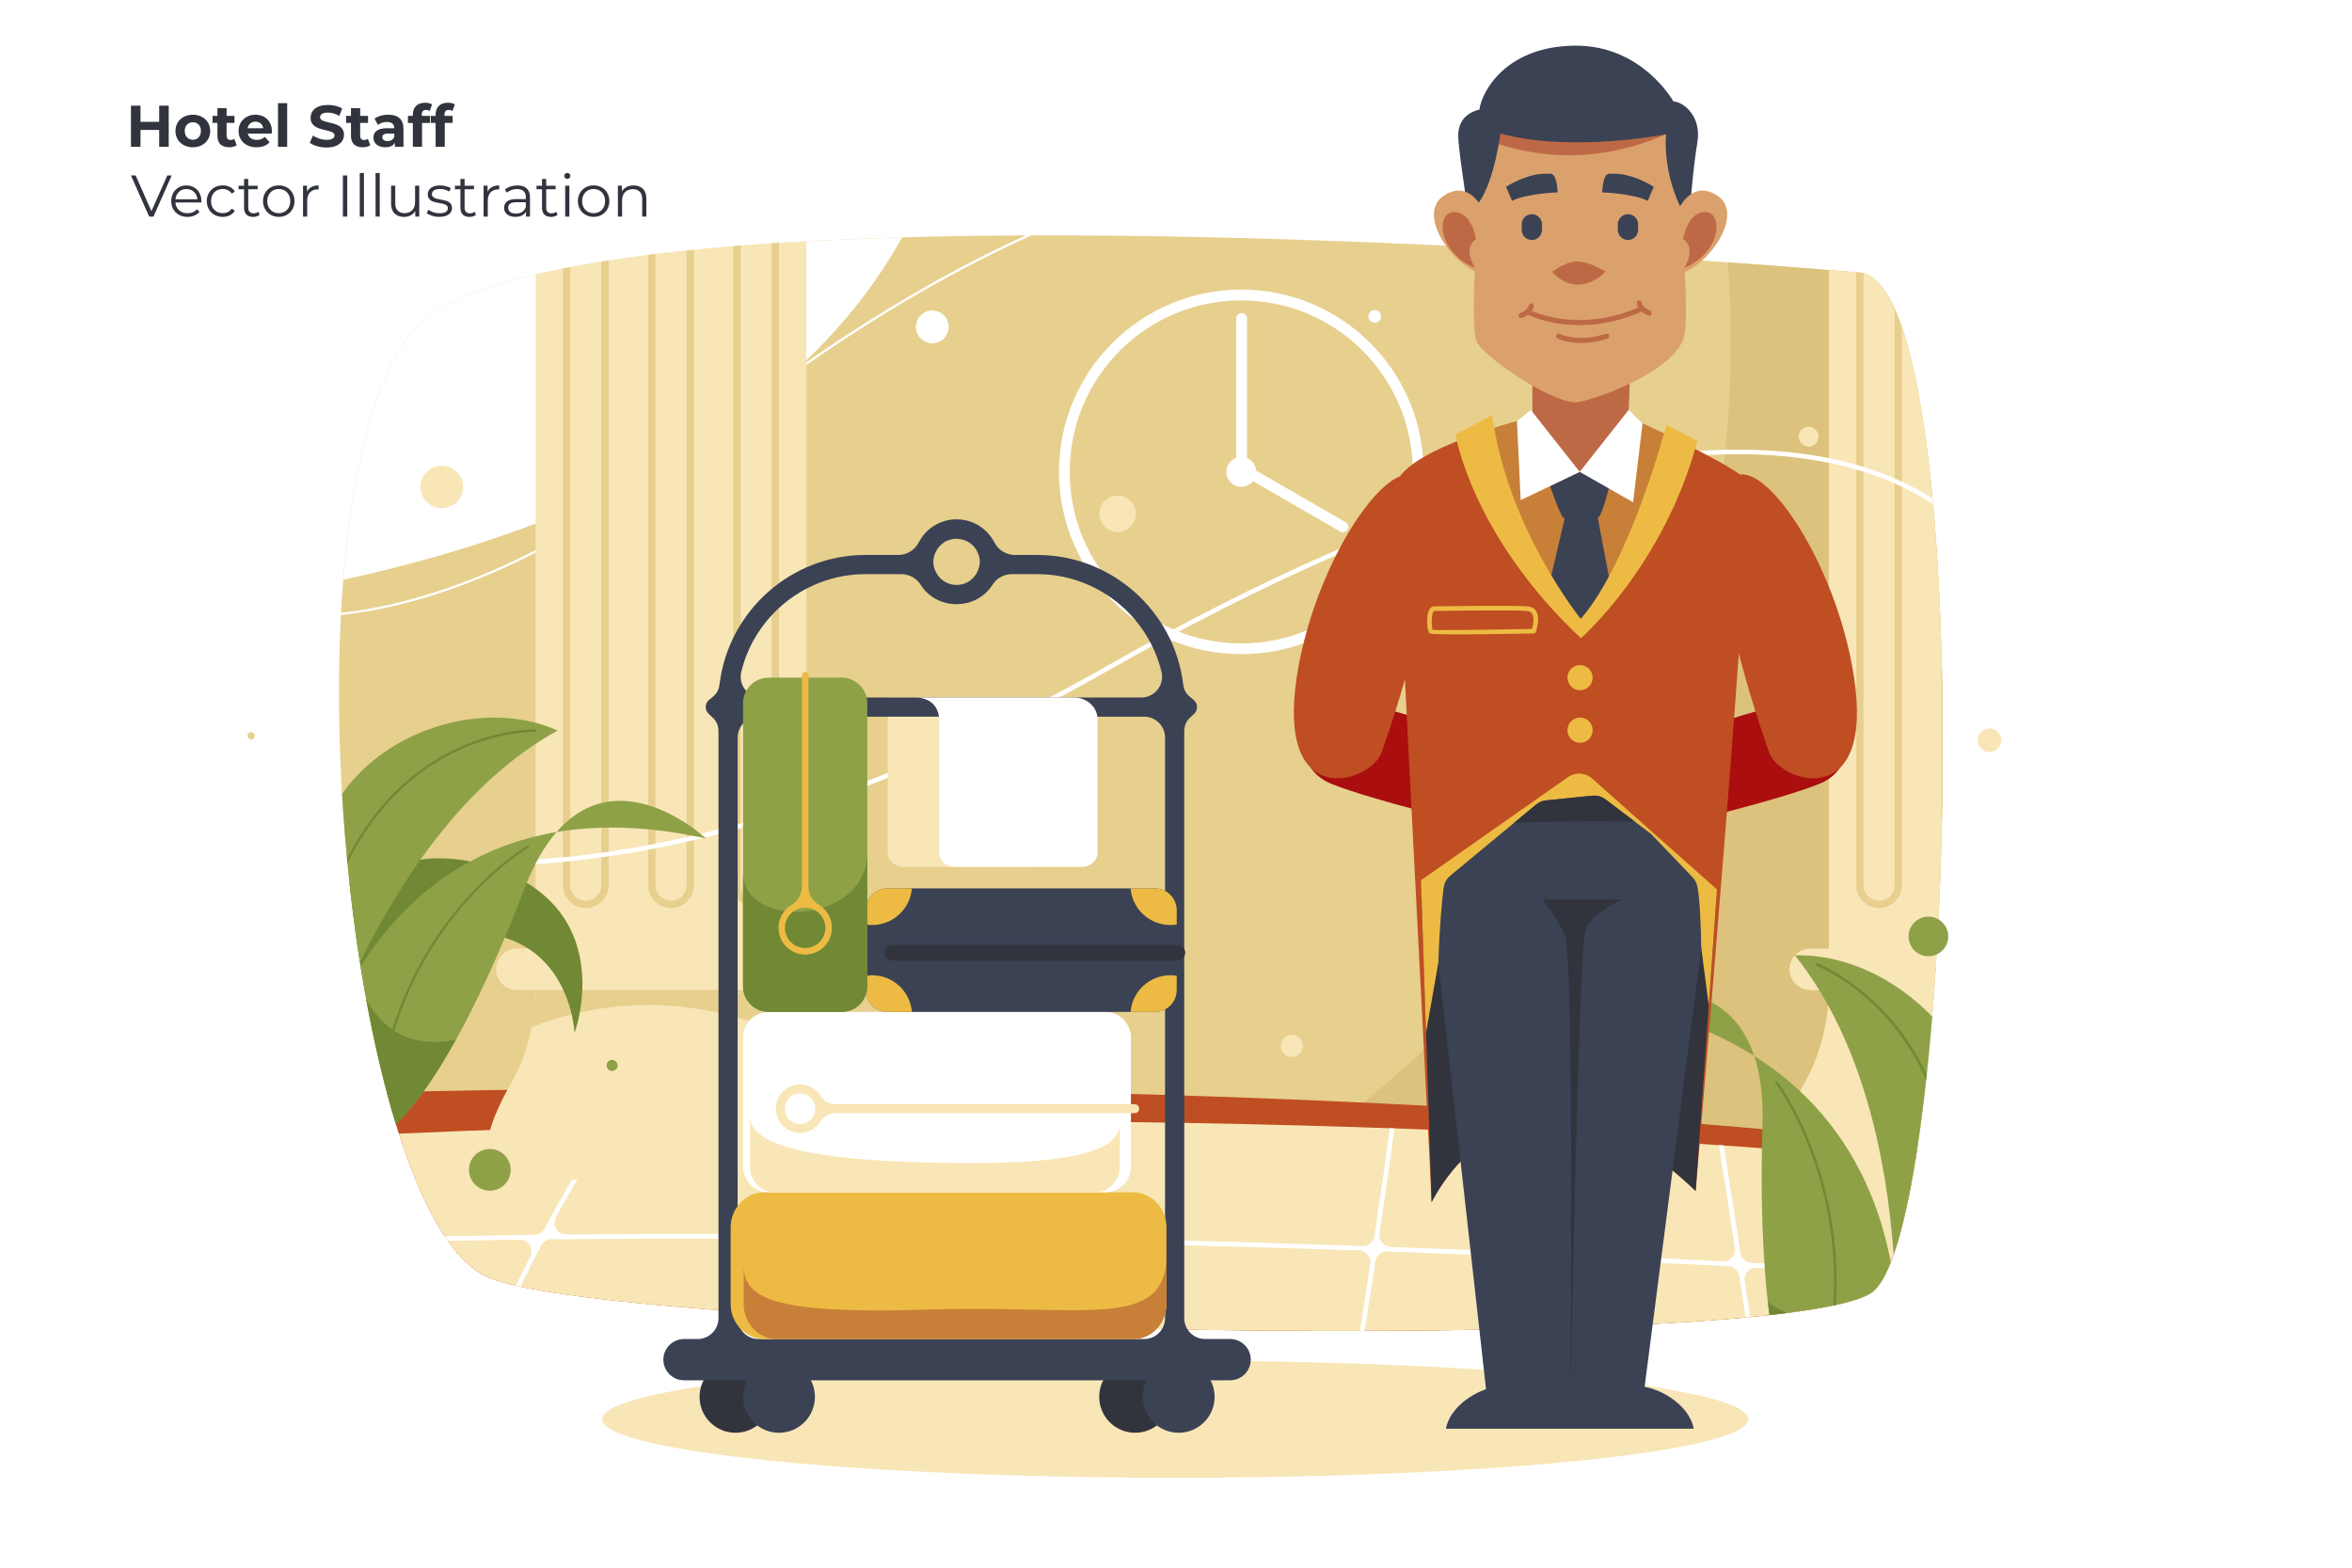 <?xml version="1.0" encoding="utf-8"?>
<!-- Generator: Adobe Illustrator 26.0.1, SVG Export Plug-In . SVG Version: 6.00 Build 0)  -->
<svg version="1.0" id="Layer_1" xmlns="http://www.w3.org/2000/svg" xmlns:xlink="http://www.w3.org/1999/xlink" x="0px" y="0px"
	 viewBox="0 0 750 500" enable-background="new 0 0 750 500" xml:space="preserve">
<rect y="0" fill-rule="evenodd" clip-rule="evenodd" fill="#FFFFFF" width="750" height="500"/>
<g>
	<path fill-rule="evenodd" clip-rule="evenodd" fill="#E7CF8E" d="M593.58,87c0,0-421.91-37.45-463.47,20.33
		c-41.57,57.78-19.42,282.77,26.27,300.39c45.69,17.62,413.78,24.74,440.68,4.34C623.95,391.66,631.12,93.31,593.58,87z"/>
	<path fill-rule="evenodd" clip-rule="evenodd" fill="#FFFFFF" d="M397.63,146.09c1.62,0.66,2.79,2.19,2.94,4.01l28.51,16.46
		c0.82,0.47,1.1,1.52,0.63,2.34c-0.47,0.82-1.52,1.1-2.34,0.63l-27.81-16.06c-0.87,1.1-2.22,1.8-3.74,1.8
		c-2.64,0-4.77-2.14-4.77-4.77c0-2.06,1.31-3.82,3.14-4.48v-44.44c0-0.95,0.77-1.72,1.72-1.72c0.95,0,1.72,0.77,1.72,1.72V146.09
		L397.63,146.09z M395.82,92.36c-16.05,0-30.59,6.51-41.11,17.03c-10.52,10.52-17.03,25.06-17.03,41.11
		c0,16.05,6.51,30.59,17.03,41.11c10.52,10.52,25.06,17.03,41.11,17.03c16.06,0,30.59-6.51,41.11-17.03
		c10.52-10.52,17.03-25.06,17.03-41.11c0-16.06-6.51-30.59-17.03-41.11C426.41,98.87,411.87,92.36,395.82,92.36L395.82,92.36z
		 M434.49,111.83c-9.9-9.9-23.57-16.02-38.68-16.02c-15.1,0-28.78,6.12-38.68,16.02c-9.9,9.9-16.02,23.57-16.02,38.68
		c0,15.1,6.12,28.78,16.02,38.68c9.9,9.9,23.57,16.02,38.68,16.02c15.1,0,28.78-6.12,38.68-16.02c9.9-9.9,16.02-23.57,16.02-38.68
		C450.51,135.4,444.39,121.73,434.49,111.83z"/>
	<path fill-rule="evenodd" clip-rule="evenodd" fill="#FFFFFF" d="M328.88,75.08c-0.59,0-1.19,0-1.78,0
		c-26.39,12.02-61.42,31.84-101.63,64.25c-51.31,41.35-91.65,53.37-116.71,56.11l-0.04,0.73c25.19-2.74,65.72-14.78,117.21-56.27
		C266.86,106.92,302.38,87,328.88,75.08z"/>
	<path fill-rule="evenodd" clip-rule="evenodd" fill="#FFFFFF" d="M287.65,75.7c-77.07,2.21-142.43,10.62-157.54,31.62
		c-11.4,15.85-18,44.29-20.64,77.58C220.08,160.88,267.42,112.45,287.65,75.7z"/>
	<path fill-rule="evenodd" clip-rule="evenodd" fill="#DCC27C" d="M593.58,87c0,0-16.23-1.44-42.57-3.31
		c7.06,98.51-22.31,251.41-240.81,338.58c121.11,4.53,270.11,2.5,286.86-10.21C623.95,391.66,631.12,93.31,593.58,87z"/>
	<g>
		<path fill-rule="evenodd" clip-rule="evenodd" fill="#BF4E22" d="M123.33,348.35c8.33,31.29,19.68,54.22,33.05,59.37
			c45.69,17.62,413.78,24.74,440.68,4.34c5.86-4.45,10.78-22.09,14.51-47.03C412.92,343.14,186.91,346.76,123.33,348.35z"/>
		<path fill-rule="evenodd" clip-rule="evenodd" fill="#F8E6B7" d="M127.18,361.57c7.85,24.43,17.79,41.76,29.19,46.16
			c45.69,17.62,413.78,24.74,440.68,4.34c5.44-4.13,10.07-19.64,13.69-41.79C417.71,352.33,221.11,357.39,127.18,361.57z"/>
		<path fill-rule="evenodd" clip-rule="evenodd" fill="#FFFFFF" d="M141.83,394.31c0.33,0.5,0.66,0.98,1,1.45
			c6.85-0.13,14.46-0.26,22.83-0.37c1.35-0.02,2.52,0.62,3.23,1.76c0.71,1.14,0.77,2.47,0.16,3.68c-1.64,3.24-3.17,6.34-4.56,9.21
			c0.47,0.11,0.98,0.21,1.48,0.32c1.94-4,4.15-8.44,6.53-13.06c0.65-1.26,1.87-2.01,3.29-2.03c32.61-0.35,75.11-0.41,126.66,0.33
			c1.3,0.02,2.4,0.63,3.1,1.73c0.7,1.09,0.8,2.35,0.27,3.54c-3.21,7.26-6.2,14.38-8.85,20.87l1.56,0.07
			c3.02-7.4,6.48-15.59,10.19-23.85c0.63-1.4,1.95-2.24,3.48-2.21c36.22,0.58,76.7,1.55,121.17,3.08c1.11,0.04,2.05,0.5,2.76,1.35
			c0.71,0.85,0.99,1.86,0.82,2.96c-1.1,7.28-2.22,14.55-3.27,21.31l1.49,0c1.09-7.02,2.25-14.58,3.39-22.11
			c0.29-1.89,1.93-3.25,3.84-3.19c34,1.22,70.27,2.76,108.69,4.7c1.8,0.09,3.25,1.4,3.52,3.18c0.7,4.56,1.37,8.98,2.01,13.17
			c0.5-0.05,0.97-0.1,1.47-0.14c-0.56-3.65-1.14-7.47-1.75-11.42c-0.18-1.15,0.14-2.22,0.93-3.08c0.78-0.86,1.81-1.29,2.97-1.23
			c13.38,0.69,27.02,1.43,40.9,2.22c0.23-0.46,0.47-0.94,0.7-1.44c-14.74-0.84-29.2-1.62-43.37-2.35c-1.79-0.09-3.24-1.4-3.51-3.18
			c-1.73-11.28-3.56-23.13-5.28-34.24l-1.51-0.11c1.63,10.51,3.38,21.83,5.05,32.74c0.18,1.15-0.14,2.22-0.92,3.08
			c-0.78,0.87-1.81,1.29-2.97,1.23c-37.37-1.88-72.69-3.38-105.86-4.57c-1.11-0.04-2.04-0.5-2.75-1.35
			c-0.71-0.85-0.99-1.86-0.82-2.95c1.91-12.82,3.65-24.94,4.74-33.52l-1.48-0.05c-1.11,8.79-2.91,21.25-4.86,34.37
			c-0.28,1.89-1.92,3.26-3.84,3.19c-43.27-1.5-82.78-2.47-118.28-3.06c-1.31-0.02-2.43-0.65-3.12-1.77
			c-0.69-1.11-0.77-2.39-0.21-3.58c5.42-11.5,11.19-22.62,16.79-31.38l-1.74-0.01c-6.07,9.63-12.31,21.92-18.08,34.4
			c-0.64,1.38-1.94,2.2-3.46,2.18c-50.77-0.76-92.93-0.75-125.72-0.44c-1.37,0.01-2.55-0.65-3.25-1.82
			c-0.7-1.17-0.73-2.53-0.08-3.73c5.77-10.56,12.18-21.19,18.32-29.07l-0.08,0c-1.19,0.03-2.21,0.56-2.92,1.52
			c-6.48,8.8-13.14,20.26-18.96,31.21c-0.66,1.24-1.86,1.97-3.27,1.99C159.74,393.99,150.2,394.14,141.83,394.31z"/>
		<g>
			<g>
				<path fill-rule="evenodd" clip-rule="evenodd" fill="#F8E6B7" d="M583.18,365.01V86.13c6.71,0.55,10.4,0.87,10.4,0.87
					c28.8,4.84,31.28,181.61,18.73,272.84C602.94,360.71,593.05,362.31,583.18,365.01z"/>
				<path fill-rule="evenodd" clip-rule="evenodd" fill="#E7CF8E" d="M594.25,87.2v195.14c0,1.36,0.56,2.6,1.45,3.49
					c0.9,0.89,2.13,1.45,3.49,1.45c1.36,0,2.6-0.56,3.49-1.45c0.89-0.9,1.45-2.13,1.45-3.49V98.42c0.81,1.8,1.59,3.8,2.34,5.97
					v177.94c0,2-0.82,3.82-2.14,5.14l-0.01,0c-1.32,1.32-3.14,2.14-5.14,2.14c-2,0-3.82-0.82-5.14-2.14l0,0
					c-1.32-1.32-2.14-3.14-2.14-5.14V86.86c1.06,0.09,1.66,0.14,1.66,0.14C593.81,87.04,594.03,87.14,594.25,87.2L594.25,87.2z
					 M619.08,268.26c0.54-20.24,0.57-40.85,0-60.58V268.26z"/>
				<path fill-rule="evenodd" clip-rule="evenodd" fill="#F8E6B7" d="M609.49,377.44c-23.89-1.43-41.29-5.8-41.29-10.97
					c0,0-2.19-4.65,7.37-21.35c5.95-10.4,7.44-22.04,7.72-29.34h-6.06c-3.64,0-6.62-2.98-6.62-6.63c0-3.64,2.98-6.62,6.62-6.62
					h40.41C615.95,331.33,613.18,357.68,609.49,377.44z"/>
			</g>
			<g>
				<path fill-rule="evenodd" clip-rule="evenodd" fill="#F8E6B7" d="M170.78,365.01V87.57c22.75-5.44,52.76-8.78,86.37-10.62
					v285.42C257.15,362.37,213.89,353.21,170.78,365.01z"/>
				<path fill-rule="evenodd" clip-rule="evenodd" fill="#E7CF8E" d="M181.86,85.18v197.16c0,1.36,0.56,2.6,1.45,3.49
					c0.9,0.89,2.13,1.45,3.49,1.45c1.36,0,2.6-0.56,3.49-1.45c0.9-0.9,1.45-2.13,1.45-3.49V83.44c0.78-0.13,1.55-0.25,2.34-0.38
					v199.27c0,2-0.82,3.82-2.14,5.14l-0.01,0c-1.32,1.32-3.14,2.14-5.14,2.14s-3.82-0.82-5.14-2.14l0,0
					c-1.32-1.32-2.14-3.14-2.14-5.14V85.65C180.3,85.49,181.06,85.33,181.86,85.18L181.86,85.18z M248.41,77.47
					c-0.78,0.05-1.56,0.1-2.34,0.15v204.72c0,1.36-0.56,2.6-1.45,3.49c-0.9,0.89-2.13,1.45-3.49,1.45c-1.36,0-2.6-0.56-3.49-1.45
					c-0.89-0.9-1.45-2.13-1.45-3.49v-204c-0.79,0.06-1.56,0.13-2.34,0.19v203.81c0,2,0.82,3.82,2.14,5.14l0.01,0
					c1.32,1.32,3.14,2.14,5.14,2.14c2,0,3.82-0.82,5.14-2.14l0,0c1.32-1.32,2.14-3.14,2.14-5.14V77.47L248.41,77.47z M221.25,79.66
					c-0.78,0.08-1.56,0.16-2.34,0.24v202.44c0,1.36-0.56,2.6-1.45,3.49c-0.9,0.89-2.13,1.45-3.49,1.45c-1.36,0-2.6-0.56-3.49-1.45
					c-0.89-0.9-1.45-2.13-1.45-3.49V81.02c-0.78,0.1-1.56,0.19-2.34,0.29v201.03c0,2,0.82,3.82,2.14,5.14l0,0
					c1.32,1.32,3.14,2.14,5.14,2.14c2,0,3.82-0.82,5.14-2.14l0,0c1.32-1.32,2.14-3.14,2.14-5.14V79.66z"/>
				<path fill-rule="evenodd" clip-rule="evenodd" fill="#F8E6B7" d="M257.04,315.77c0.28,7.3,1.77,18.94,7.72,29.34
					c9.56,16.7,7.37,21.35,7.37,21.35h0c0,6.33-26.04,11.47-58.16,11.47c-32.12,0-58.16-5.13-58.16-11.47c0,0-2.19-4.65,7.37-21.35
					c5.95-10.4,7.44-22.04,7.72-29.34h-6.06c-3.64,0-6.62-2.98-6.62-6.63c0-3.64,2.98-6.62,6.62-6.62h96.1
					c3.64,0,6.62,2.98,6.62,6.62c0,3.64-2.98,6.63-6.62,6.63H257.04z"/>
				<path fill-rule="evenodd" clip-rule="evenodd" fill="#F8E6B7" d="M170.78,327.1v-11.33h86.37v17.58
					C239.18,323.72,207,313.54,170.78,327.1z"/>
				<path fill-rule="evenodd" clip-rule="evenodd" fill="#E7CF8E" d="M257.04,315.77c0.19,5.02,0.95,12.08,3.34,19.38
					c-17.34-10.17-51.84-22.74-90.86-7.57c0.89-4.47,1.25-8.57,1.37-11.81H257.04z"/>
			</g>
		</g>
	</g>
	<path fill-rule="evenodd" clip-rule="evenodd" fill="#FFFFFF" d="M110.33,270.44c51.61,10.5,131.36,5.21,243.48-58.5
		c99.02-56.27,169.24-72.48,216.24-67.78c18.13,1.81,32.81,6.74,44.37,13.67c0.61,0.37,1.22,0.74,1.81,1.12
		c0.06,0.63,0.12,1.24,0.18,1.87c-0.9-0.59-1.81-1.17-2.75-1.73c-11.38-6.83-25.87-11.68-43.76-13.47
		c-46.73-4.67-116.64,11.5-215.37,67.6c-112.13,63.71-192.12,69.18-244.07,58.72C110.42,271.45,110.38,270.94,110.33,270.44z"/>
	<g>
		<g>
			<g>
				<path fill-rule="evenodd" clip-rule="evenodd" fill="#8EA147" d="M602.94,402.58c-6.38-33.32-27.96-71.91-91.42-83.41
					c0,0,52.43-19.74,50.5,40.21c-0.66,20.5-0.14,41.95,2.2,60.05c17.09-1.88,28.81-4.31,32.83-7.36
					C599.14,410.48,601.1,407.23,602.94,402.58z"/>
				<path fill-rule="evenodd" clip-rule="evenodd" fill="#8EA147" d="M603.84,400.13c-2.18-30.25-9.7-68.09-31.48-95.43
					c15.77-0.47,32.05,7.3,43.76,19.53C613.43,357.03,609.23,384.74,603.84,400.13z"/>
			</g>
			<path fill-rule="evenodd" clip-rule="evenodd" fill="#718935" d="M563.73,415.37c0.15,1.37,0.32,2.72,0.49,4.06
				c1.97-0.22,3.87-0.44,5.7-0.67C567.92,417.9,565.86,416.78,563.73,415.37z"/>
			<path fill-rule="evenodd" clip-rule="evenodd" fill="#718935" d="M566.76,344.91c-0.13-0.17-0.38-0.21-0.55-0.08
				c-0.17,0.13-0.21,0.38-0.08,0.55c0.07,0.09,21.19,28.04,18.49,71.01c0.28-0.06,0.53-0.12,0.8-0.18
				C588.05,373.07,566.83,345,566.76,344.91z"/>
			<path fill-rule="evenodd" clip-rule="evenodd" fill="#718935" d="M579.5,307.24c-0.21-0.09-0.45,0.02-0.54,0.23
				c-0.09,0.21,0.02,0.45,0.23,0.54c0.09,0.04,23.06,8.94,35.01,36.47c0.06-0.55,0.12-1.1,0.18-1.65
				C602.14,316,579.58,307.27,579.5,307.24z"/>
		</g>
		<g>
			<circle fill-rule="evenodd" clip-rule="evenodd" fill="#FFFFFF" cx="438.38" cy="100.9" r="2.03"/>
			<circle fill-rule="evenodd" clip-rule="evenodd" fill="#FFFFFF" cx="297.29" cy="104.26" r="5.23"/>
			<path fill-rule="evenodd" clip-rule="evenodd" fill="#8EA147" d="M614.93,292.35c3.49,0,6.32,2.83,6.32,6.32
				c0,3.49-2.83,6.32-6.32,6.32c-3.49,0-6.32-2.83-6.32-6.32C608.6,295.18,611.43,292.35,614.93,292.35z"/>
			<path fill-rule="evenodd" clip-rule="evenodd" fill="#F8E6B7" d="M634.37,232.34c2.08,0,3.77,1.69,3.77,3.77
				c0,2.08-1.69,3.77-3.77,3.77c-2.08,0-3.77-1.69-3.77-3.77C630.59,234.03,632.28,232.34,634.37,232.34z"/>
			<circle fill-rule="evenodd" clip-rule="evenodd" fill="#F8E6B7" cx="411.96" cy="333.58" r="3.52"/>
			<circle fill-rule="evenodd" clip-rule="evenodd" fill="#8EA147" cx="156.19" cy="373.11" r="6.65"/>
			<path fill-rule="evenodd" clip-rule="evenodd" fill="#8EA147" d="M195.2,338.06c0.97,0,1.76,0.79,1.76,1.76
				c0,0.97-0.79,1.76-1.76,1.76s-1.76-0.79-1.76-1.76C193.45,338.84,194.23,338.06,195.2,338.06z"/>
			<path fill-rule="evenodd" clip-rule="evenodd" fill="#F8E6B7" d="M140.88,148.52c3.75,0,6.78,3.04,6.78,6.78
				c0,3.75-3.04,6.78-6.78,6.78s-6.78-3.04-6.78-6.78C134.1,151.55,137.13,148.52,140.88,148.52z"/>
			<circle fill-rule="evenodd" clip-rule="evenodd" fill="#E7CF8E" cx="80.09" cy="234.66" r="1.15"/>
			<path fill-rule="evenodd" clip-rule="evenodd" fill="#F8E6B7" d="M576.74,136.13c1.74,0,3.15,1.41,3.15,3.15
				c0,1.74-1.41,3.15-3.15,3.15c-1.74,0-3.15-1.41-3.15-3.15C573.58,137.54,574.99,136.13,576.74,136.13z"/>
			<path fill-rule="evenodd" clip-rule="evenodd" fill="#F8E6B7" d="M356.39,158.07c3.21,0,5.81,2.6,5.81,5.81
				c0,3.21-2.6,5.81-5.81,5.81c-3.21,0-5.81-2.6-5.81-5.81C350.58,160.67,353.19,158.07,356.39,158.07z"/>
		</g>
		<g>
			<path fill-rule="evenodd" clip-rule="evenodd" fill="#718935" d="M111.46,281.87c1.33,12.22,3.03,24.18,5.08,35.59
				c5.39-10.12,14.82-19.87,31.18-20.15c34.29-0.59,35.49,32.18,35.49,32.18s13.93-37.82-23.88-52.08
				C139.57,269.95,122.89,275.18,111.46,281.87z"/>
			<g>
				<path fill-rule="evenodd" clip-rule="evenodd" fill="#8EA147" d="M114.98,308.26c17.21-27.08,49.86-54.07,110.11-40.84
					c0,0-38.13-35.92-58.06,16.5c-11.35,29.85-26.45,60.78-40.77,74.65C121.71,343.79,117.91,326.63,114.98,308.26z"/>
				<path fill-rule="evenodd" clip-rule="evenodd" fill="#8EA147" d="M114.78,306.98c12.68-25.9,33.25-57.61,63.02-73.97
					c-22.25-10.08-53.85-1.17-68.73,20.23C110.14,271.52,112.08,289.76,114.78,306.98z"/>
			</g>
			<path fill-rule="evenodd" clip-rule="evenodd" fill="#718935" d="M145.37,331.61c-6.27,11.29-12.77,20.8-19.12,26.95
				c-3.69-12.01-6.89-25.6-9.54-40.12C121.36,327.31,129.85,334.65,145.37,331.61z"/>
			<path fill-rule="evenodd" clip-rule="evenodd" fill="#718935" d="M168.14,269.73c0.18-0.1,0.4-0.05,0.5,0.13
				c0.1,0.18,0.05,0.4-0.13,0.5c-0.09,0.06-32.85,19.15-44.25,63.64c-0.05,0.2-0.25,0.32-0.45,0.27c-0.2-0.05-0.32-0.25-0.27-0.45
				C135.04,289.03,168.05,269.78,168.14,269.73z"/>
			<path fill-rule="evenodd" clip-rule="evenodd" fill="#718935" d="M170.73,232.63c0.21,0,0.39,0.18,0.38,0.39
				c0,0.21-0.18,0.39-0.39,0.38c-0.12,0-38.8-1.01-59.93,41.98l-0.14-1.47C132.11,231.62,170.61,232.63,170.73,232.63z"/>
		</g>
	</g>
</g>
<g>
	<ellipse fill-rule="evenodd" clip-rule="evenodd" fill="#F8E6B7" cx="374.75" cy="452.64" rx="182.74" ry="18.69"/>
	<g>
		<path fill-rule="evenodd" clip-rule="evenodd" fill="#AA0E0E" d="M471.66,236.03c0,0-34.91-13.96-46-11.95
			c-11.08,2.01-14.69,20.5-1.11,25.92c13.58,5.42,44.06,12.52,44.06,12.52S473.88,246.89,471.66,236.03z"/>
		<path fill-rule="evenodd" clip-rule="evenodd" fill="#BF4E22" d="M440.31,240.61c0,0,20.17-54.36,15.35-80.87
			c-4.82-26.52-35.9,14.3-42.19,56.43C407.18,258.29,435.77,250.09,440.31,240.61z"/>
		<path fill-rule="evenodd" clip-rule="evenodd" fill="#AA0E0E" d="M533.05,236.03c0,0,34.91-13.96,46-11.95
			c11.08,2.01,14.69,20.5,1.11,25.92c-13.58,5.42-44.06,12.52-44.06,12.52S530.83,246.89,533.05,236.03z"/>
		<path fill-rule="evenodd" clip-rule="evenodd" fill="#BF4E22" d="M519.32,133.06c0,0,30.72,13.67,37.64,19.94
			c3.13,2.84-15.76,219.97-16.24,226.86c-56.74-54.35-84.21,3.58-84.21,3.58c-0.31-9.51-11.88-227.49-11.46-228.92
			c3.48-11.87,43.64-21.47,43.64-21.47H519.32z"/>
		<path fill-rule="evenodd" clip-rule="evenodd" fill="#31343D" d="M547.34,285.97l-6.62,93.9c-56.74-54.35-84.21,3.58-84.21,3.58
			l-3.21-97.75l50.6-36.78L547.34,285.97z"/>
		<path fill-rule="evenodd" clip-rule="evenodd" fill="#EDBB43" d="M547.5,283.68l-2.61,37.02l-2.39-18.35l-83.85,4.75l-3.93,22.32
			l-1.6-48.67l46.84-32.87c2.4-1.69,5.55-1.5,7.74,0.44L547.5,283.68z"/>
		<path fill-rule="evenodd" clip-rule="evenodd" fill="#C88038" d="M519.32,133.06c0,0,5.04,2.24,11.5,5.33
			c-2.04,8.2-11.06,41.62-26.73,59.02c0,0-20.76-25.04-28.24-60.7v0c7.22-2.3,12.85-3.65,12.85-3.65H519.32z"/>
		<path fill-rule="evenodd" clip-rule="evenodd" fill="#3B4254" d="M513.14,184.41c-2.71,4.8-5.73,9.27-9.06,13
			c0,0-3.7-3.97-9.46-13.64l4.29-18.3c0,0,1.61-6.94,9.23-1.77l1.33,1.32L513.14,184.41z"/>
		<path fill-rule="evenodd" clip-rule="evenodd" fill="#BF4E22" d="M564.4,240.61c0,0-20.17-54.36-15.35-80.87
			c4.82-26.52,35.9,14.3,42.19,56.43C597.54,258.29,568.94,250.09,564.4,240.61z"/>
		<path fill-rule="evenodd" clip-rule="evenodd" fill="#3B4254" d="M538.84,67.99c0,0,0.87-13.46,2.39-22.37
			c1.52-8.9-4.78-13.25-7.6-13.25c0,0-9.99-18.03-31.49-17.81c-21.5,0.22-29.54,14.12-30.4,20.41c0,0-7.17,1.09-6.73,8.9
			c0.43,7.82,4.19,29.1,4.05,33.01C468.91,80.8,538.97,79.28,538.84,67.99z"/>
		<path fill-rule="evenodd" clip-rule="evenodd" fill="#BE6945" d="M520.51,101.45l-1.25,31.61l-15.52,17.44l-15.06-17.44
			c0,0-0.04-23.3-0.46-29.16C487.8,98.05,515.29,86.73,520.51,101.45z"/>
		<path fill-rule="evenodd" clip-rule="evenodd" fill="#DBA16C" d="M473.37,42.6c0,0,35.96-12.19,60.23,1.46
			c0,0,5.77,51.87,3.5,62.87c-2.28,10.99-26.6,19.95-33.67,21.28c-7.06,1.34-29.03-13.33-32.41-18.94
			C467.65,103.67,473.37,42.6,473.37,42.6z"/>
		<path fill-rule="evenodd" clip-rule="evenodd" fill="#BE6945" d="M473.37,42.6c0,0,33.69-11.42,57.86,0.23
			c-24.28,10.62-45.03,6.61-58.02,1.49C473.31,43.22,473.37,42.6,473.37,42.6z"/>
		<g>
			<path fill-rule="evenodd" clip-rule="evenodd" fill="#DBA16C" d="M532.1,74.7c0,0,4.21-19.01,15.07-12.6
				c10.86,6.41-5.44,26.44-13.59,25.2C525.42,86.06,525.18,70.25,532.1,74.7z"/>
			<path fill-rule="evenodd" clip-rule="evenodd" fill="#DBA16C" d="M475.93,74.7c0,0-4.21-19.01-15.07-12.6
				c-10.86,6.41,5.44,26.44,13.59,25.2C482.6,86.06,482.84,70.25,475.93,74.7z"/>
		</g>
		<path fill-rule="evenodd" clip-rule="evenodd" fill="#3B4254" d="M536.88,55.94l-1.15,9.77c0,0-5.31-10.04-4.49-22.89
			c0,0-30.08,5.97-52.79-0.23c0,0-1.92,15.14-6.89,22.04l-2.96-18.24l6.14-9.14l50.7-3.57l10,6.28
			C535.43,39.97,537.43,48.69,536.88,55.94z"/>
		<path fill-rule="evenodd" clip-rule="evenodd" fill="#3B4254" d="M494.29,155.02c0,0,3.05,9.02,4.22,10.12
			c1.17,1.1,9.82,1.13,11.21-0.12c1.4-1.25,3.52-10.21,3.52-10.21l-9.51-4.32L494.29,155.02z"/>
		<polygon fill-rule="evenodd" clip-rule="evenodd" fill="#FFFFFF" points="519.36,130.72 523.76,135.08 520.76,160.19 
			503.74,150.5 		"/>
		<polygon fill-rule="evenodd" clip-rule="evenodd" fill="#FFFFFF" points="488.13,130.72 483.73,134.36 484.92,159.51 
			503.74,150.5 		"/>
		<path fill-rule="evenodd" clip-rule="evenodd" fill="#EDBB43" d="M531.39,135.48c0,0-11.3,43.32-27.31,61.93
			c0,0-23.43-28.97-28.24-64.99l-11.73,6.12c0,0,5.12,32.2,40,65.02c0,0,26.53-23.09,37.14-62.94L531.39,135.48z"/>
		<path fill-rule="evenodd" clip-rule="evenodd" fill="#EDBB43" d="M503.85,228.87c2.22,0,4.01,1.8,4.01,4.02
			c0,2.22-1.8,4.02-4.01,4.02c-2.22,0-4.02-1.8-4.02-4.02C499.84,230.67,501.64,228.87,503.85,228.87z"/>
		<path fill-rule="evenodd" clip-rule="evenodd" fill="#3B4254" d="M512.04,255.02l14.45,10.96l13.17,13.75
			c0.87,0.91,1.39,1.91,1.62,3.14c0.75,3.89,1.08,11.71,1.22,19.48l-19.34,149.84h-48.28L458.66,307.1
			c0.37-12.06,1.2-20.08,1.67-23.85c0.2-1.64,0.94-2.98,2.22-4.04l27.23-22.55c1-0.83,2.07-1.27,3.36-1.4l14.5-1.47
			C509.27,253.62,510.73,254.03,512.04,255.02z"/>
		<path fill-rule="evenodd" clip-rule="evenodd" fill="#31343D" d="M512.04,255.02l9.27,7.04c-11.62-0.21-24.62-0.14-38.56,0.41
			l7.02-5.81c1-0.83,2.07-1.27,3.36-1.4l14.5-1.47C509.27,253.62,510.73,254.03,512.04,255.02z"/>
		<path fill-rule="evenodd" clip-rule="evenodd" fill="#EDBB43" d="M503.85,212.11c2.22,0,4.01,1.8,4.01,4.02
			c0,2.22-1.8,4.01-4.01,4.01c-2.22,0-4.02-1.8-4.02-4.01C499.84,213.9,501.64,212.11,503.85,212.11z"/>
		<path fill-rule="evenodd" clip-rule="evenodd" fill="#31343D" d="M491.8,286.88h25.6c0,0-9.58,4.01-11.8,9.63
			c-2.22,5.62-4.83,150.77-4.83,150.77s1.29-142.75-1.81-149.22C495.86,291.61,491.8,286.88,491.8,286.88z"/>
		<path fill-rule="evenodd" clip-rule="evenodd" fill="#3B4254" d="M500.58,449.38c0,0,13.53-6.97,20.56-7.31
			c7.03-0.34,17.5,5.61,18.94,13.61H501.4h-0.87h-39.45c1.44-7.99,11.9-13.95,18.94-13.61
			C487.05,442.41,500.58,449.38,500.58,449.38z"/>
		<g>
			<path fill-rule="evenodd" clip-rule="evenodd" fill="#3B4254" d="M510.89,61.35c0,0,9.98,0.36,14.54,2.71l1.92-4.49
				c0,0-7.2-4.7-13.75-4.13C513.6,55.43,511.25,54.22,510.89,61.35z"/>
			<path fill-rule="evenodd" clip-rule="evenodd" fill="#3B4254" d="M496.7,61.35c0,0-9.98,0.36-14.54,2.71l-1.92-4.49
				c0,0,7.2-4.7,13.75-4.13C493.99,55.43,496.34,54.22,496.7,61.35z"/>
			<path fill-rule="evenodd" clip-rule="evenodd" fill="#3B4254" d="M519.12,68.31L519.12,68.31c1.78,0,3.24,1.46,3.24,3.24v1.76
				c0,1.78-1.46,3.24-3.24,3.24l0,0c-1.78,0-3.24-1.46-3.24-3.24v-1.76C515.88,69.77,517.34,68.31,519.12,68.31z"/>
			<path fill-rule="evenodd" clip-rule="evenodd" fill="#3B4254" d="M488.47,68.31L488.47,68.31c1.78,0,3.24,1.46,3.24,3.24v1.76
				c0,1.78-1.46,3.24-3.24,3.24l0,0c-1.78,0-3.24-1.46-3.24-3.24v-1.76C485.23,69.77,486.68,68.31,488.47,68.31z"/>
		</g>
		<path fill-rule="evenodd" clip-rule="evenodd" fill="#BE6945" d="M494.94,86.73c0,0,4.92-4,9.22-3.25
			c4.3,0.75,6.78,2.85,7.68,2.91C512.74,86.44,503.45,95.97,494.94,86.73z"/>
		<path fill-rule="evenodd" clip-rule="evenodd" fill="#BE6945" d="M488.44,99.14c3.27,1.44,16.73,6.35,33.96-1.06
			c-0.48-0.8-0.49-1.4-0.49-1.41c-0.02-0.45,0.34-0.83,0.79-0.85c0.45-0.02,0.83,0.34,0.85,0.79c0,0,0.01,1.31,2.61,2.5
			c0.41,0.19,0.59,0.68,0.4,1.09c-0.19,0.41-0.68,0.59-1.09,0.4c-0.83-0.38-1.47-0.8-1.95-1.22c-19.23,8.49-34.15,2.04-36.31,1
			c-0.48,0.36-1.09,0.7-1.84,1.01c-0.42,0.17-0.9-0.03-1.07-0.45c-0.17-0.42,0.03-0.9,0.45-1.07c2.64-1.08,2.71-2.39,2.71-2.39
			c0.04-0.45,0.43-0.79,0.88-0.75c0.45,0.04,0.79,0.43,0.75,0.88C489.09,97.62,489.04,98.29,488.44,99.14z"/>
		<path fill-rule="evenodd" clip-rule="evenodd" fill="#BE6945" d="M496.61,107.91c-0.38-0.19-0.53-0.68-0.35-1.09
			c0.18-0.41,0.63-0.58,1.01-0.39c0.02,0.01,5.56,3.02,14.95-0.01c0.4-0.13,0.82,0.12,0.93,0.55c0.12,0.43-0.12,0.89-0.52,1.02
			C502.68,111.21,496.63,107.92,496.61,107.91z"/>
		<path fill-rule="evenodd" clip-rule="evenodd" fill="#EDBB43" d="M457.31,193.38c1.33-0.02,25.17-0.36,29.7,0
			c5.62,0.45,2.74,8.16,2.73,8.18c-0.11,0.31-0.41,0.49-0.72,0.48c-1.16,0.02-32.07,0.62-33,0.03c-0.45-0.29-0.79-1.37-0.89-2.66
			c-0.07-0.84-0.07-1.82,0.03-2.71c0.1-0.95,0.32-1.83,0.7-2.43c0.33-0.52,0.77-0.85,1.35-0.9L457.31,193.38L457.31,193.38z
			 M486.89,194.85c-4.51-0.36-28.28-0.02-29.56,0l-0.01,0c-0.07,0.01-0.14,0.09-0.23,0.22c-0.25,0.39-0.4,1.05-0.48,1.8
			c-0.09,0.8-0.08,1.67-0.02,2.44c0.07,0.86,0.15,1.5,0.21,1.53c0.53,0.33,27.6-0.17,31.71-0.25
			C488.94,199.17,489.92,195.09,486.89,194.85z"/>
		<path fill-rule="evenodd" clip-rule="evenodd" fill="#BE6945" d="M536.71,76.28c0,0,1.3-8.72,7.07-8.67
			c5.77,0.05,5.33,12.73-6.73,17.88C537.06,85.49,541.16,79.05,536.71,76.28z"/>
		<path fill-rule="evenodd" clip-rule="evenodd" fill="#BE6945" d="M470.69,76.28c0,0-1.3-8.72-7.07-8.67
			c-5.77,0.05-5.33,12.73,6.73,17.88C470.34,85.49,466.25,79.05,470.69,76.28z"/>
	</g>
	<g>
		<path fill-rule="evenodd" clip-rule="evenodd" fill="#F8E6B7" d="M283.07,222.47v49.45c0,2.52,2.25,4.57,5,4.57h40.46
			c2.75,0,5-2.06,5-4.57v-49.45H283.07z"/>
		<g>
			<path fill-rule="evenodd" clip-rule="evenodd" fill="#31343D" d="M361.97,434.05c6.33,0,11.46,5.13,11.46,11.46
				c0,6.33-5.13,11.46-11.46,11.46c-6.33,0-11.46-5.13-11.46-11.46C350.51,439.18,355.64,434.05,361.97,434.05z"/>
			<path fill-rule="evenodd" clip-rule="evenodd" fill="#31343D" d="M234.53,434.05c6.33,0,11.46,5.13,11.46,11.46
				c0,6.33-5.13,11.46-11.46,11.46c-6.33,0-11.46-5.13-11.46-11.46C223.07,439.18,228.2,434.05,234.53,434.05z"/>
		</g>
		<path fill-rule="evenodd" clip-rule="evenodd" fill="#3B4254" d="M229.11,420.42c0,3.66-2.98,6.65-6.65,6.65h-4.35
			c-3.62,0-6.58,2.96-6.58,6.58c0,3.62,2.96,6.58,6.58,6.58h174.15c3.62,0,6.58-2.96,6.58-6.58c0-3.62-2.96-6.58-6.58-6.58h-7.98
			c-3.66,0-6.65-2.98-6.65-6.65v-187c0-5.16,4.07-4.78,4.07-7.9c0-3.19-3.82-2.46-4.42-7.36c-2.86-23.34-22.86-41.16-46.49-41.16
			h-7.07c-2.87,0-5.34-1.5-6.66-4.05c-2.25-4.35-6.8-7.32-12.03-7.32c-5.24,0-9.78,2.97-12.03,7.32c-1.32,2.55-3.79,4.05-6.66,4.05
			h-10.39c-23.63,0-43.63,17.82-46.49,41.16c-0.6,4.9-4.42,4.17-4.42,7.36c0,3.12,4.07,2.74,4.07,7.9V420.42L229.11,420.42z
			 M312.11,177.13c1.33,3.62-1.46,9.43-7.09,9.43c-5.32,0-8.51-5.4-7.04-9.54c2.57-7.26,11.94-6.51,14.04-0.13
			C312.05,176.96,312.08,177.04,312.11,177.13L312.11,177.13z M322.74,183.12h8.06c18.78,0,35.15,13.02,39.57,31.12
			c1.03,4.2-2.13,8.23-6.46,8.23H242.84c-4.32,0-7.49-4.02-6.46-8.23c4.42-18.1,20.79-31.12,39.57-31.12h11.37
			c2.64,0,4.91,1.25,6.33,3.48c5.16,8.12,17.6,8.12,22.77,0C317.83,184.37,320.1,183.12,322.74,183.12L322.74,183.12z
			 M241.87,427.07c-3.66,0-6.65-2.98-6.65-6.65V235.23c0-3.66,2.99-6.65,6.65-6.65h122.99c3.66,0,6.65,2.98,6.65,6.65v185.19
			c0,3.66-2.98,6.65-6.65,6.65H241.87z"/>
		<path fill-rule="evenodd" clip-rule="evenodd" fill="#EDBB43" d="M243.68,380.27h117.59c5.88,0,10.69,5.04,10.69,11.21v24.39
			c0,6.16-4.81,11.21-10.69,11.21H243.68c-5.88,0-10.69-5.04-10.69-11.21v-24.39C232.99,385.31,237.8,380.27,243.68,380.27z"/>
		<path fill-rule="evenodd" clip-rule="evenodd" fill="#C88038" d="M371.96,400.23v15.64c0,6.16-4.67,11.21-10.37,11.21H247.51
			c-5.7,0-10.37-5.04-10.37-11.21v-12.19c0,11.32,12.04,15.48,60.09,13.96C345.28,416.11,371.96,424.64,371.96,400.23z"/>
		<path fill-rule="evenodd" clip-rule="evenodd" fill="#FFFFFF" d="M245.09,322.74h107.39c4.48,0,8.15,3.67,8.15,8.15v41.23
			c0,4.48-3.67,8.15-8.15,8.15H245.09c-4.48,0-8.15-3.67-8.15-8.15v-41.23C236.94,326.4,240.61,322.74,245.09,322.74z"/>
		<path fill-rule="evenodd" clip-rule="evenodd" fill="#F8E6B7" d="M357.04,358.54v13.58c0,4.48-3.5,8.15-7.77,8.15H246.9
			c-4.27,0-7.77-3.67-7.77-8.15V356c0,11.58,30.07,14.26,59.84,14.84C328.15,371.42,357.04,370.13,357.04,358.54z"/>
		<path fill-rule="evenodd" clip-rule="evenodd" fill="#F8E6B7" d="M259.99,353.58c0-0.08,0-0.15-0.01-0.24
			c-0.07-1.28-0.64-2.43-1.52-3.26c-0.87-0.82-2.05-1.33-3.35-1.33c-1.35,0-2.57,0.54-3.45,1.42c-0.88,0.88-1.42,2.1-1.42,3.44
			c0,1.35,0.54,2.57,1.42,3.45c0.88,0.88,2.1,1.42,3.45,1.42c1.35,0,2.56-0.54,3.45-1.42c0.87-0.87,1.41-2.07,1.42-3.4
			C259.99,353.63,259.99,353.61,259.99,353.58L259.99,353.58z M266.28,352.19h95.56c0.79,0,1.42,0.64,1.42,1.42
			c0,0.79-0.64,1.42-1.42,1.42h-95.55c-1.91,0-3.56,0.93-4.55,2.56c-0.32,0.53-0.71,1.03-1.15,1.46l-0.01,0.01
			c-1.4,1.4-3.32,2.26-5.45,2.26c-2.13,0-4.05-0.86-5.45-2.26l-0.01-0.01c-1.4-1.4-2.26-3.32-2.26-5.45c0-2.13,0.86-4.05,2.26-5.45
			l0.01-0.01c1.4-1.4,3.32-2.26,5.45-2.26c2.05,0,3.91,0.8,5.29,2.11c0.51,0.48,0.95,1.02,1.31,1.62
			C262.72,351.26,264.36,352.19,266.28,352.19z"/>
		<path fill-rule="evenodd" clip-rule="evenodd" fill="#3B4254" d="M283.03,283.34h85.23c3.83,0,6.96,3.13,6.96,6.96v25.48
			c0,3.83-3.13,6.96-6.96,6.96h-85.23c-3.83,0-6.96-3.13-6.96-6.96V290.3C276.07,286.47,279.21,283.34,283.03,283.34z"/>
		<path fill-rule="evenodd" clip-rule="evenodd" fill="#EDBB43" d="M283.03,283.34h7.76c-0.54,6.54-6.02,11.69-12.7,11.69
			c-0.69,0-1.36-0.06-2.02-0.16v-4.57C276.07,286.47,279.21,283.34,283.03,283.34L283.03,283.34z M375.23,311.21v4.57
			c0,3.83-3.13,6.96-6.96,6.96h-7.76c0.54-6.54,6.02-11.69,12.7-11.69C373.9,311.05,374.57,311.11,375.23,311.21L375.23,311.21z
			 M360.51,283.34h7.76c3.83,0,6.96,3.13,6.96,6.96v4.57c-0.66,0.1-1.33,0.16-2.02,0.16C366.53,295.03,361.05,289.88,360.51,283.34
			L360.51,283.34z M290.79,322.74h-7.76c-3.83,0-6.96-3.13-6.96-6.96v-4.57c0.66-0.1,1.33-0.16,2.02-0.16
			C284.77,311.05,290.25,316.19,290.79,322.74z"/>
		<path fill-rule="evenodd" clip-rule="evenodd" fill="#31343D" d="M284.53,301.37h90.91c1.37,0,2.5,1.12,2.5,2.5
			c0,1.37-1.12,2.5-2.5,2.5h-90.91c-1.37,0-2.5-1.12-2.5-2.5C282.03,302.49,283.16,301.37,284.53,301.37z"/>
		<path fill-rule="evenodd" clip-rule="evenodd" fill="#8EA147" d="M268.41,322.74h-23.32c-4.48,0-8.15-3.67-8.15-8.15v-90.31
			c0-4.48,3.67-8.15,8.15-8.15h23.32c4.48,0,8.15,3.67,8.15,8.15v90.31C276.56,319.07,272.9,322.74,268.41,322.74z"/>
		<path fill-rule="evenodd" clip-rule="evenodd" fill="#718935" d="M268.41,322.74h-23.32c-4.48,0-8.15-3.67-8.15-8.15v-35.94
			c0.47,17.98,39.49,16.3,39.62-6.73v42.68C276.56,319.07,272.9,322.74,268.41,322.74z"/>
		<path fill-rule="evenodd" clip-rule="evenodd" fill="#EDBB43" d="M255.72,282.65v-67.32c0-0.57,0.46-1.04,1.04-1.04
			c0.57,0,1.04,0.46,1.04,1.04v67.32c0,2.52,1.22,4.69,3.38,6c0.66,0.4,1.26,0.89,1.79,1.45c1.43,1.52,2.31,3.57,2.31,5.83
			c0,2.35-0.95,4.48-2.49,6.02c-1.54,1.54-3.67,2.49-6.02,2.49c-2.35,0-4.48-0.95-6.02-2.49c-1.54-1.54-2.49-3.67-2.49-6.02
			c0-2.35,0.95-4.48,2.49-6.02c0.48-0.48,1.02-0.91,1.61-1.26C254.5,287.34,255.72,285.17,255.72,282.65L255.72,282.65z
			 M256.95,289.49l-0.2,0c-1.78,0-3.39,0.72-4.55,1.89c-1.16,1.16-1.89,2.78-1.89,4.55c0,1.78,0.72,3.39,1.89,4.55
			c1.17,1.17,2.78,1.89,4.55,1.89c1.78,0,3.39-0.72,4.55-1.89c1.17-1.16,1.89-2.78,1.89-4.55c0-1.71-0.66-3.26-1.74-4.41
			c-1.09-1.16-2.6-1.91-4.28-2.02L256.95,289.49z"/>
		<path fill-rule="evenodd" clip-rule="evenodd" fill="#FFFFFF" d="M299.51,230.01v41.91c0,2.52,2.25,4.57,5,4.57h40.46
			c2.75,0,5-2.06,5-4.57v-42.59c0-3.78-3.37-6.86-7.5-6.86h-38.43h-4.53h-7.63C291.88,222.47,299.51,222.06,299.51,230.01z"/>
		<g>
			<path fill-rule="evenodd" clip-rule="evenodd" fill="#3B4254" d="M375.85,434.05c6.33,0,11.46,5.13,11.46,11.46
				c0,6.33-5.13,11.46-11.46,11.46c-6.33,0-11.46-5.13-11.46-11.46C364.39,439.18,369.52,434.05,375.85,434.05z"/>
			<path fill-rule="evenodd" clip-rule="evenodd" fill="#3B4254" d="M248.4,434.05c6.33,0,11.46,5.13,11.46,11.46
				c0,6.33-5.13,11.46-11.46,11.46c-6.33,0-11.46-5.13-11.46-11.46C236.94,439.18,242.07,434.05,248.4,434.05z"/>
		</g>
	</g>
</g>
<g>
	<path fill-rule="evenodd" clip-rule="evenodd" fill="#31343D" d="M50.76,33.7v5.17H44.8V33.7h-3.04v13.12h3.04v-5.38h5.96v5.38
		h3.04V33.7H50.76L50.76,33.7z M61.5,46.97c3.21,0,5.53-2.16,5.53-5.19c0-3.04-2.33-5.19-5.53-5.19c-3.21,0-5.55,2.16-5.55,5.19
		C55.95,44.82,58.3,46.97,61.5,46.97L61.5,46.97z M61.5,44.57c-1.46,0-2.59-1.05-2.59-2.79c0-1.74,1.12-2.79,2.59-2.79
		c1.46,0,2.57,1.05,2.57,2.79C64.07,43.52,62.97,44.57,61.5,44.57L61.5,44.57z M74.7,44.27c-0.32,0.24-0.75,0.38-1.18,0.38
		c-0.79,0-1.26-0.47-1.26-1.33v-4.11h2.51v-2.25h-2.51V34.5h-2.93v2.46h-1.56v2.25h1.56v4.14c0,2.4,1.39,3.62,3.77,3.62
		c0.9,0,1.78-0.21,2.38-0.64L74.7,44.27L74.7,44.27z M86.7,41.82c0-3.24-2.29-5.23-5.25-5.23c-3.07,0-5.38,2.17-5.38,5.19
		c0,3,2.27,5.19,5.76,5.19c1.82,0,3.22-0.56,4.16-1.63l-1.56-1.69c-0.69,0.66-1.46,0.97-2.53,0.97c-1.54,0-2.61-0.77-2.89-2.02h7.63
		C86.67,42.36,86.7,42.04,86.7,41.82L86.7,41.82z M81.47,38.8c1.31,0,2.27,0.82,2.47,2.1h-4.97C79.18,39.6,80.14,38.8,81.47,38.8
		L81.47,38.8z M88.65,46.82h2.93V32.91h-2.93V46.82L88.65,46.82z M104.12,47.05c3.75,0,5.57-1.88,5.57-4.07
		c0-4.82-7.63-3.15-7.63-5.57c0-0.83,0.69-1.5,2.49-1.5c1.16,0,2.42,0.34,3.64,1.03l0.94-2.31c-1.22-0.77-2.91-1.16-4.56-1.16
		c-3.73,0-5.53,1.86-5.53,4.09c0,4.88,7.63,3.19,7.63,5.64c0,0.8-0.73,1.4-2.53,1.4c-1.58,0-3.22-0.56-4.33-1.37l-1.03,2.28
		C99.94,46.43,102.04,47.05,104.12,47.05L104.12,47.05z M117.29,44.27c-0.32,0.24-0.75,0.38-1.18,0.38c-0.79,0-1.26-0.47-1.26-1.33
		v-4.11h2.51v-2.25h-2.51V34.5h-2.93v2.46h-1.56v2.25h1.56v4.14c0,2.4,1.39,3.62,3.77,3.62c0.9,0,1.78-0.21,2.38-0.64L117.29,44.27
		L117.29,44.27z M123.79,36.58c-1.61,0-3.24,0.43-4.35,1.22l1.05,2.04c0.73-0.58,1.84-0.94,2.91-0.94c1.58,0,2.33,0.73,2.33,1.99
		h-2.33c-3.07,0-4.33,1.24-4.33,3.02c0,1.74,1.41,3.06,3.77,3.06c1.48,0,2.53-0.49,3.08-1.41v1.26h2.74v-5.76
		C128.65,38.01,126.87,36.58,123.79,36.58L123.79,36.58z M123.57,45c-1.03,0-1.65-0.49-1.65-1.22c0-0.67,0.43-1.18,1.8-1.18h2.01
		v1.03C125.39,44.55,124.54,45,123.57,45L123.57,45z M134.5,36.53c0-0.99,0.47-1.46,1.33-1.46c0.45,0,0.86,0.13,1.18,0.36l0.77-2.12
		c-0.54-0.38-1.41-0.54-2.23-0.54c-2.51,0-3.9,1.48-3.9,3.75v0.45h-1.56v2.25h1.56v7.61h2.93v-7.61h2.51v-2.25h-2.59V36.53
		L134.5,36.53z M141.75,36.53v0.43h2.59v2.25h-2.51v7.61h-2.92v-7.61h-1.56v-2.25h1.56v-0.45c0-2.27,1.39-3.75,3.9-3.75
		c0.82,0,1.69,0.17,2.23,0.54l-0.77,2.12c-0.32-0.23-0.73-0.36-1.18-0.36C142.22,35.07,141.75,35.53,141.75,36.53z"/>
	<path fill-rule="evenodd" clip-rule="evenodd" fill="#31343D" d="M54.75,55.96l-5.81,13.12h-1.37l-5.81-13.12h1.5l5.03,11.4
		l5.06-11.4H54.75L54.75,55.96z M64.2,64.56l0.02-0.41c0-0.98-0.21-1.84-0.62-2.6c-0.41-0.76-0.98-1.35-1.71-1.77
		s-1.54-0.64-2.46-0.64c-0.91,0-1.73,0.21-2.47,0.64c-0.73,0.42-1.31,1.02-1.73,1.78c-0.42,0.76-0.63,1.63-0.63,2.59
		c0,0.96,0.22,1.82,0.66,2.59c0.44,0.76,1.05,1.36,1.83,1.79c0.78,0.43,1.68,0.65,2.69,0.65c0.79,0,1.51-0.14,2.17-0.41
		c0.66-0.28,1.2-0.67,1.64-1.2l-0.75-0.86c-0.38,0.43-0.82,0.75-1.33,0.97c-0.51,0.22-1.08,0.33-1.69,0.33
		c-1.09,0-1.99-0.32-2.7-0.95c-0.71-0.63-1.11-1.46-1.18-2.48H64.2L64.2,64.56z M59.44,60.29c0.96,0,1.77,0.3,2.41,0.91
		c0.64,0.61,1.01,1.4,1.1,2.37h-6.99c0.09-0.97,0.45-1.77,1.1-2.37C57.69,60.59,58.49,60.29,59.44,60.29L59.44,60.29z M71.03,69.17
		c-0.97,0-1.85-0.21-2.62-0.64c-0.77-0.43-1.37-1.02-1.81-1.79c-0.44-0.77-0.66-1.63-0.66-2.6c0-0.96,0.22-1.82,0.66-2.59
		c0.44-0.76,1.04-1.36,1.81-1.78c0.77-0.42,1.64-0.64,2.62-0.64c0.85,0,1.61,0.17,2.28,0.5c0.67,0.33,1.2,0.82,1.58,1.45l-0.99,0.67
		c-0.33-0.49-0.74-0.85-1.24-1.1c-0.5-0.24-1.04-0.37-1.63-0.37c-0.71,0-1.35,0.16-1.92,0.48c-0.57,0.32-1.01,0.77-1.33,1.36
		c-0.32,0.59-0.48,1.26-0.48,2.01c0,0.76,0.16,1.43,0.48,2.02c0.32,0.58,0.76,1.03,1.33,1.35c0.57,0.32,1.21,0.48,1.92,0.48
		c0.59,0,1.13-0.12,1.63-0.36c0.5-0.24,0.91-0.6,1.24-1.09l0.99,0.68c-0.39,0.64-0.92,1.12-1.59,1.45
		C72.62,69.01,71.87,69.17,71.03,69.17L71.03,69.17z M82.8,68.48c-0.25,0.22-0.56,0.4-0.93,0.52c-0.37,0.12-0.75,0.18-1.15,0.18
		c-0.93,0-1.64-0.25-2.14-0.75c-0.5-0.5-0.75-1.21-0.75-2.12v-5.96h-1.76v-1.12h1.76v-2.16h1.33v2.16h3v1.12h-3v5.89
		c0,0.59,0.15,1.03,0.44,1.34c0.29,0.31,0.72,0.46,1.27,0.46c0.27,0,0.54-0.04,0.8-0.13c0.26-0.09,0.48-0.21,0.67-0.38L82.8,68.48
		L82.8,68.48z M88.9,69.17c-0.95,0-1.81-0.22-2.57-0.65c-0.76-0.43-1.36-1.03-1.8-1.79c-0.44-0.76-0.66-1.62-0.66-2.59
		c0-0.96,0.22-1.82,0.66-2.59c0.44-0.76,1.04-1.36,1.8-1.78c0.76-0.42,1.62-0.64,2.57-0.64c0.95,0,1.81,0.21,2.57,0.64
		c0.76,0.42,1.36,1.02,1.79,1.78c0.43,0.76,0.65,1.63,0.65,2.59c0,0.96-0.22,1.82-0.65,2.59c-0.43,0.76-1.03,1.36-1.79,1.79
		C90.7,68.96,89.85,69.17,88.9,69.17L88.9,69.17z M88.9,67.99c0.7,0,1.33-0.16,1.88-0.48c0.56-0.32,0.99-0.77,1.3-1.36
		c0.31-0.59,0.47-1.26,0.47-2.01c0-0.75-0.16-1.42-0.47-2.01c-0.31-0.59-0.75-1.04-1.3-1.36c-0.56-0.32-1.18-0.48-1.88-0.48
		s-1.33,0.16-1.88,0.48c-0.56,0.32-0.99,0.77-1.31,1.36c-0.32,0.59-0.48,1.26-0.48,2.01c0,0.75,0.16,1.42,0.48,2.01
		c0.32,0.59,0.76,1.04,1.31,1.36C87.57,67.83,88.2,67.99,88.9,67.99L88.9,67.99z M97.9,61.15c0.31-0.66,0.78-1.16,1.4-1.5
		c0.62-0.34,1.38-0.51,2.3-0.51v1.29l-0.32-0.02c-1.04,0-1.85,0.32-2.44,0.96c-0.59,0.64-0.88,1.53-0.88,2.68v5.03h-1.33v-9.86h1.27
		V61.15L97.9,61.15z M109.34,55.96h1.39v13.12h-1.39V55.96L109.34,55.96z M114.72,55.17h1.33v13.91h-1.33V55.17L114.72,55.17z
		 M119.76,55.17h1.33v13.91h-1.33V55.17L119.76,55.17z M133.69,59.22v9.86h-1.27v-1.8c-0.35,0.6-0.83,1.07-1.44,1.4
		c-0.61,0.33-1.31,0.5-2.1,0.5c-1.29,0-2.3-0.36-3.05-1.08c-0.74-0.72-1.12-1.77-1.12-3.16v-5.72h1.33v5.59
		c0,1.04,0.26,1.83,0.77,2.36c0.51,0.54,1.24,0.81,2.19,0.81c1.04,0,1.86-0.32,2.46-0.95c0.6-0.63,0.9-1.51,0.9-2.63v-5.17H133.69
		L133.69,59.22z M140.07,69.17c-0.8,0-1.57-0.12-2.3-0.35c-0.73-0.23-1.3-0.52-1.72-0.87l0.6-1.05c0.41,0.33,0.93,0.59,1.56,0.8
		c0.62,0.21,1.27,0.31,1.95,0.31c0.9,0,1.57-0.14,2-0.42c0.43-0.28,0.65-0.68,0.65-1.19c0-0.36-0.12-0.65-0.36-0.85
		c-0.24-0.21-0.54-0.36-0.9-0.47c-0.36-0.11-0.84-0.21-1.44-0.31c-0.8-0.15-1.44-0.3-1.93-0.46c-0.49-0.16-0.9-0.42-1.25-0.8
		c-0.34-0.38-0.52-0.89-0.52-1.56c0-0.83,0.34-1.5,1.03-2.03c0.69-0.52,1.64-0.79,2.87-0.79c0.64,0,1.28,0.08,1.91,0.25
		c0.64,0.17,1.16,0.39,1.57,0.67l-0.58,1.07c-0.81-0.56-1.78-0.84-2.91-0.84c-0.85,0-1.49,0.15-1.92,0.45
		c-0.43,0.3-0.65,0.69-0.65,1.18c0,0.38,0.12,0.67,0.37,0.9c0.24,0.23,0.55,0.39,0.91,0.5c0.36,0.11,0.86,0.22,1.5,0.33
		c0.79,0.15,1.42,0.3,1.89,0.45c0.47,0.15,0.88,0.41,1.22,0.77c0.34,0.36,0.51,0.86,0.51,1.5c0,0.86-0.36,1.55-1.08,2.05
		C142.34,68.92,141.34,69.17,140.07,69.17L140.07,69.17z M151.79,68.48c-0.25,0.22-0.56,0.4-0.93,0.52
		c-0.37,0.12-0.75,0.18-1.15,0.18c-0.93,0-1.64-0.25-2.14-0.75c-0.5-0.5-0.75-1.21-0.75-2.12v-5.96h-1.76v-1.12h1.76v-2.16h1.33
		v2.16h3v1.12h-3v5.89c0,0.59,0.15,1.03,0.44,1.34c0.29,0.31,0.72,0.46,1.27,0.46c0.27,0,0.54-0.04,0.8-0.13
		c0.26-0.09,0.48-0.21,0.67-0.38L151.79,68.48L151.79,68.48z M155.48,61.15c0.31-0.66,0.78-1.16,1.4-1.5
		c0.62-0.34,1.38-0.51,2.3-0.51v1.29l-0.32-0.02c-1.04,0-1.85,0.32-2.44,0.96c-0.59,0.64-0.88,1.53-0.88,2.68v5.03h-1.33v-9.86h1.27
		V61.15L155.48,61.15z M165.01,59.14c1.29,0,2.27,0.32,2.96,0.97c0.69,0.64,1.03,1.6,1.03,2.86v6.11h-1.27v-1.54
		c-0.3,0.51-0.74,0.91-1.32,1.2c-0.58,0.29-1.27,0.43-2.07,0.43c-1.1,0-1.98-0.26-2.62-0.79c-0.65-0.53-0.98-1.22-0.98-2.08
		c0-0.84,0.3-1.51,0.91-2.03c0.61-0.51,1.57-0.77,2.9-0.77h3.13v-0.6c0-0.85-0.24-1.5-0.71-1.94c-0.48-0.44-1.17-0.67-2.08-0.67
		c-0.63,0-1.23,0.1-1.8,0.31c-0.57,0.21-1.07,0.49-1.48,0.85l-0.6-0.99c0.5-0.42,1.1-0.75,1.8-0.98
		C163.49,59.26,164.23,59.14,165.01,59.14L165.01,59.14z M164.54,68.12c0.75,0,1.39-0.17,1.93-0.52c0.54-0.34,0.94-0.84,1.2-1.49
		v-1.61h-3.09c-1.69,0-2.53,0.59-2.53,1.76c0,0.57,0.22,1.03,0.66,1.36C163.14,67.96,163.75,68.12,164.54,68.12L164.54,68.12z
		 M177.81,68.48c-0.25,0.22-0.56,0.4-0.93,0.52c-0.37,0.12-0.75,0.18-1.15,0.18c-0.93,0-1.64-0.25-2.14-0.75
		c-0.5-0.5-0.75-1.21-0.75-2.12v-5.96h-1.76v-1.12h1.76v-2.16h1.33v2.16h3v1.12h-3v5.89c0,0.59,0.15,1.03,0.44,1.34
		c0.29,0.31,0.72,0.46,1.27,0.46c0.27,0,0.54-0.04,0.8-0.13c0.26-0.09,0.48-0.21,0.67-0.38L177.81,68.48L177.81,68.48z
		 M180.23,59.22h1.33v9.86h-1.33V59.22L180.23,59.22z M180.9,57.06c-0.28,0-0.51-0.09-0.69-0.28s-0.28-0.41-0.28-0.67
		c0-0.25,0.09-0.47,0.28-0.66s0.42-0.28,0.69-0.28c0.27,0,0.51,0.09,0.69,0.27c0.19,0.18,0.28,0.4,0.28,0.65
		c0,0.28-0.09,0.51-0.28,0.69S181.18,57.06,180.9,57.06L180.9,57.06z M189.3,69.17c-0.95,0-1.81-0.22-2.57-0.65
		c-0.76-0.43-1.36-1.03-1.8-1.79c-0.44-0.76-0.66-1.62-0.66-2.59c0-0.96,0.22-1.82,0.66-2.59c0.44-0.76,1.04-1.36,1.8-1.78
		c0.76-0.42,1.62-0.64,2.57-0.64c0.95,0,1.81,0.21,2.57,0.64c0.76,0.42,1.36,1.02,1.79,1.78c0.43,0.76,0.65,1.63,0.65,2.59
		c0,0.96-0.22,1.82-0.65,2.59c-0.43,0.76-1.03,1.36-1.79,1.79C191.11,68.96,190.25,69.17,189.3,69.17L189.3,69.17z M189.3,67.99
		c0.7,0,1.33-0.16,1.88-0.48c0.56-0.32,0.99-0.77,1.3-1.36c0.31-0.59,0.47-1.26,0.47-2.01c0-0.75-0.16-1.42-0.47-2.01
		c-0.31-0.59-0.75-1.04-1.3-1.36c-0.56-0.32-1.18-0.48-1.88-0.48c-0.7,0-1.33,0.16-1.88,0.48c-0.56,0.32-0.99,0.77-1.31,1.36
		c-0.32,0.59-0.48,1.26-0.48,2.01c0,0.75,0.16,1.42,0.48,2.01c0.32,0.59,0.76,1.04,1.31,1.36C187.98,67.83,188.6,67.99,189.3,67.99
		L189.3,67.99z M202.06,59.14c1.24,0,2.22,0.36,2.95,1.08c0.73,0.72,1.1,1.77,1.1,3.14v5.72h-1.33v-5.59c0-1.02-0.26-1.81-0.77-2.34
		c-0.51-0.54-1.24-0.81-2.19-0.81c-1.06,0-1.9,0.32-2.52,0.95c-0.62,0.63-0.93,1.5-0.93,2.62v5.17h-1.33v-9.86h1.27v1.82
		c0.36-0.6,0.87-1.07,1.51-1.4C200.46,59.31,201.21,59.14,202.06,59.14z"/>
</g>
</svg>
